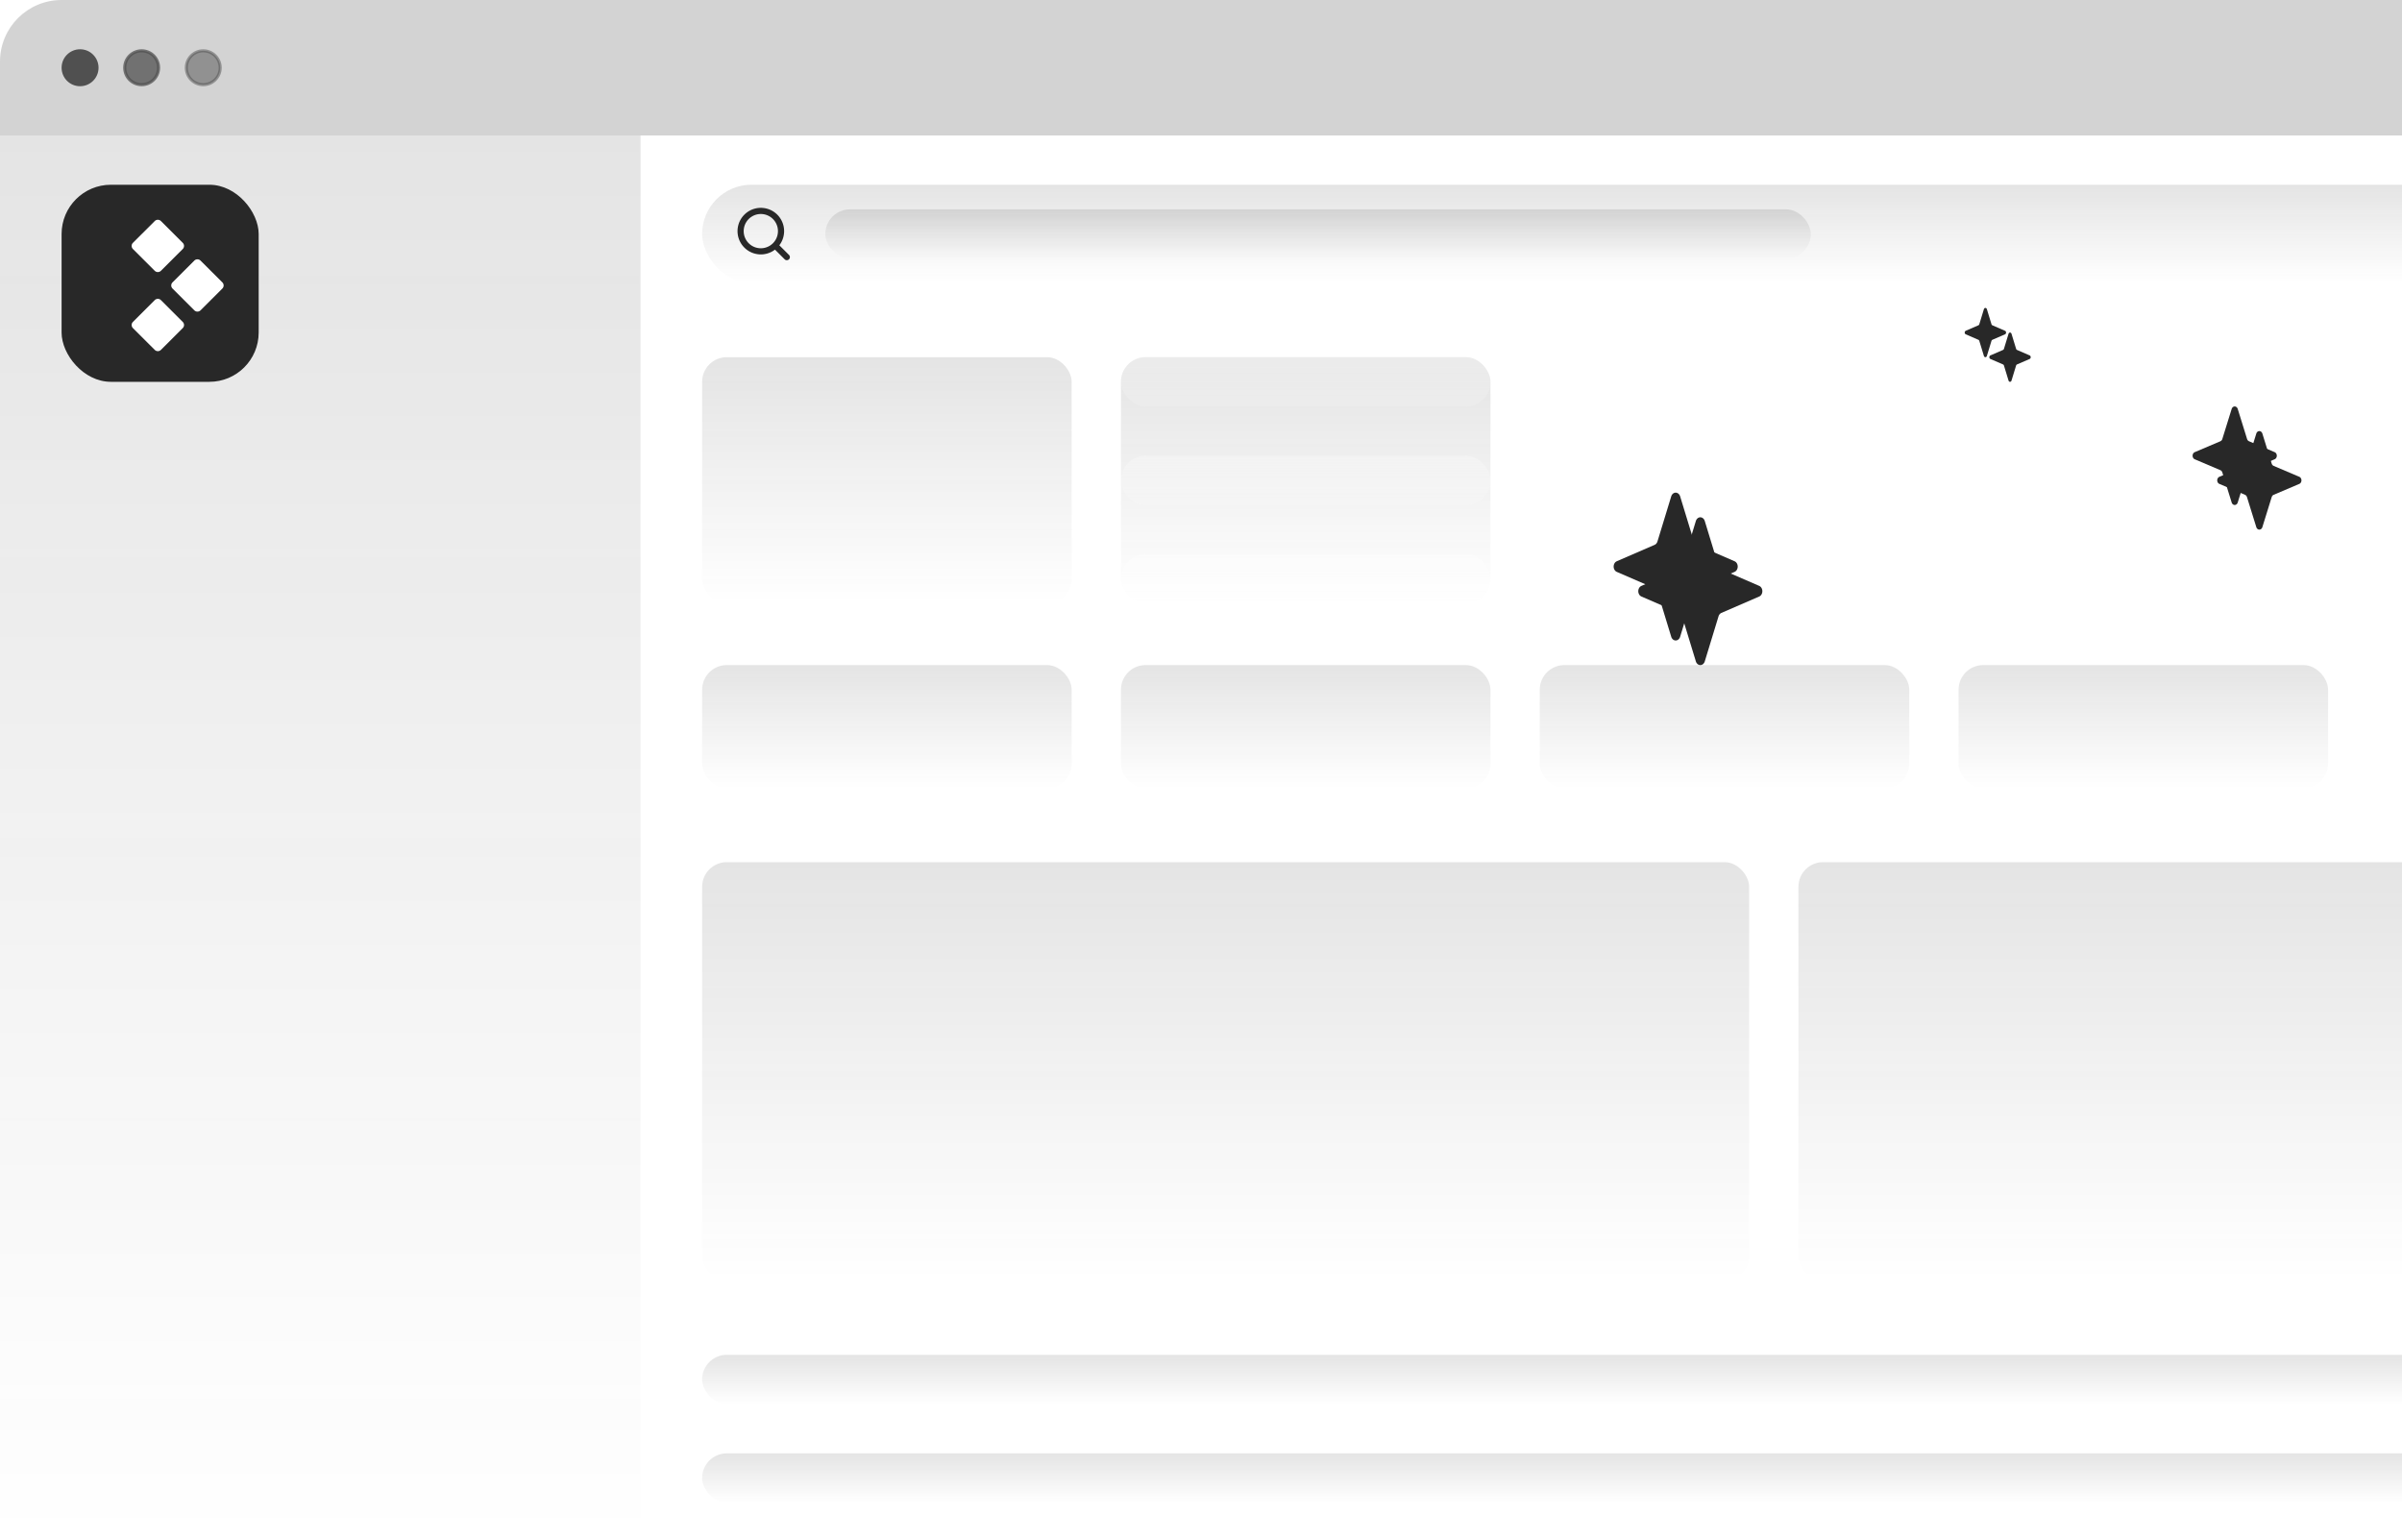 <svg xmlns="http://www.w3.org/2000/svg" width="390" height="250" fill="none"><g clip-path="url(#a)"><path fill="#fff" d="M0 10C0 4.477 4.477 0 10 0h380v250H0V10Z"/><path fill="#fff" d="M0 10C0 4.477 4.477 0 10 0h470v350H0V10Z" opacity=".25"/><path fill="#505050" d="M0 10C0 4.477 4.477 0 10 0h470v22H0V10Z" opacity=".25"/><circle cx="13" cy="11" r="2.75" fill="#505050" stroke="#505050" stroke-width=".5"/><circle cx="23" cy="11" r="2.75" fill="#505050" stroke="#505050" stroke-width=".5" opacity=".75"/><circle cx="33" cy="11" r="2.75" fill="#505050" stroke="#505050" stroke-width=".5" opacity=".5"/><rect width="370" height="16" x="114" y="30" fill="url(#b)" opacity=".5" rx="8"/><rect width="160" height="8" x="134" y="34" fill="url(#c)" opacity=".5" rx="4"/><path stroke="#282828" stroke-linecap="round" stroke-linejoin="round" d="M123.531 40.813a3.281 3.281 0 1 0 0-6.563 3.281 3.281 0 0 0 0 6.563ZM125.852 39.852l1.899 1.898"/><path fill="url(#d)" d="M0 22h104v228H0z" opacity=".5"/><rect width="32" height="32" x="10" y="30" fill="#282828" rx="8"/><path fill="#fff" d="M21.584 40.436a.71.71 0 0 1 0-1.006l3.54-3.534a.713.713 0 0 1 1.007 0l3.54 3.534a.71.71 0 0 1 0 1.006l-3.54 3.534a.713.713 0 0 1-1.008 0l-3.54-3.534ZM28.013 46.856a.71.71 0 0 1 0-1.005l3.54-3.535a.713.713 0 0 1 1.007 0l3.54 3.535a.71.71 0 0 1 0 1.005l-3.54 3.535a.713.713 0 0 1-1.007 0l-3.54-3.535ZM21.584 52.272a.71.71 0 0 0 0 1.005l3.54 3.535a.713.713 0 0 0 1.007 0l3.54-3.535a.71.71 0 0 0 0-1.005l-3.54-3.535a.713.713 0 0 0-1.008 0l-3.54 3.535Z"/><rect width="60" height="40" x="114" y="58" fill="url(#e)" opacity=".5" rx="4"/><rect width="60" height="20" x="114" y="108" fill="url(#f)" opacity=".5" rx="4"/><rect width="60" height="20" x="182" y="108" fill="url(#g)" opacity=".5" rx="4"/><rect width="60" height="20" x="250" y="108" fill="url(#h)" opacity=".5" rx="4"/><rect width="60" height="20" x="318" y="108" fill="url(#i)" opacity=".5" rx="4"/><rect width="170" height="68" x="114" y="140" fill="url(#j)" opacity=".5" rx="4"/><rect width="170" height="68" x="292" y="140" fill="url(#k)" opacity=".5" rx="4"/><g opacity=".5"><rect width="60" height="40" x="182" y="58" fill="url(#l)" rx="4"/><rect width="60" height="8" x="182" y="58" fill="url(#m)" opacity=".5" rx="4"/><rect width="60" height="8" x="182" y="74" fill="url(#n)" opacity=".5" rx="4"/><rect width="60" height="8" x="182" y="90" fill="url(#o)" opacity=".5" rx="4"/></g><g filter="url(#p)"><path fill="#282828" d="m275.03 96.076-2.236 7.325a.922.922 0 0 1-.282.435.691.691 0 0 1-.441.164.688.688 0 0 1-.44-.164.915.915 0 0 1-.282-.435l-2.236-7.325a.979.979 0 0 0-.18-.336.78.78 0 0 0-.282-.215l-6.148-2.664a.805.805 0 0 1-.365-.337A1.043 1.043 0 0 1 262 92c0-.188.048-.37.138-.524a.805.805 0 0 1 .365-.337l6.148-2.664a.78.78 0 0 0 .282-.215.979.979 0 0 0 .18-.336l2.236-7.325a.91.91 0 0 1 .282-.435.689.689 0 0 1 .44-.164c.158 0 .311.057.441.164a.917.917 0 0 1 .282.435l2.236 7.325c.039.126.1.241.18.336a.78.78 0 0 0 .282.215l6.148 2.664a.805.805 0 0 1 .365.337c.09.153.138.337.138.524 0 .188-.048.37-.138.524a.805.805 0 0 1-.365.337l-6.148 2.664a.78.78 0 0 0-.282.215.962.962 0 0 0-.18.336Z"/></g><g filter="url(#q)"><path fill="#282828" d="m275.03 96.076-2.236 7.325a.922.922 0 0 1-.282.435.691.691 0 0 1-.441.164.688.688 0 0 1-.44-.164.915.915 0 0 1-.282-.435l-2.236-7.325a.979.979 0 0 0-.18-.336.78.78 0 0 0-.282-.215l-6.148-2.664a.805.805 0 0 1-.365-.337A1.043 1.043 0 0 1 262 92c0-.188.048-.37.138-.524a.805.805 0 0 1 .365-.337l6.148-2.664a.78.78 0 0 0 .282-.215.979.979 0 0 0 .18-.336l2.236-7.325a.91.91 0 0 1 .282-.435.689.689 0 0 1 .44-.164c.158 0 .311.057.441.164a.917.917 0 0 1 .282.435l2.236 7.325c.039.126.1.241.18.336a.78.78 0 0 0 .282.215l6.148 2.664a.805.805 0 0 1 .365.337c.09.153.138.337.138.524 0 .188-.048.37-.138.524a.805.805 0 0 1-.365.337l-6.148 2.664a.78.78 0 0 0-.282.215.962.962 0 0 0-.18.336Z"/></g><g filter="url(#r)"><path fill="#282828" d="m323.343 55.359-.745 2.441a.303.303 0 0 1-.094.145.229.229 0 0 1-.147.055.231.231 0 0 1-.147-.055.303.303 0 0 1-.094-.145l-.745-2.441a.333.333 0 0 0-.06-.112.266.266 0 0 0-.094-.072l-2.049-.888a.266.266 0 0 1-.122-.112A.348.348 0 0 1 319 54c0-.063.016-.123.046-.175a.266.266 0 0 1 .122-.112l2.049-.888a.266.266 0 0 0 .094-.072.333.333 0 0 0 .06-.112l.745-2.441a.303.303 0 0 1 .094-.145.231.231 0 0 1 .147-.055c.053 0 .104.02.147.055a.303.303 0 0 1 .094.145l.745 2.441c.013.042.034.08.06.112a.266.266 0 0 0 .094.072l2.05.888c.049.022.091.06.121.112.03.051.046.112.046.175a.348.348 0 0 1-.046.175.268.268 0 0 1-.121.112l-2.05.888a.266.266 0 0 0-.094.072.333.333 0 0 0-.06.112Z"/></g><g filter="url(#s)"><path fill="#282828" d="m323.343 55.359-.745 2.441a.303.303 0 0 1-.094.145.229.229 0 0 1-.147.055.231.231 0 0 1-.147-.055.303.303 0 0 1-.094-.145l-.745-2.441a.333.333 0 0 0-.06-.112.266.266 0 0 0-.094-.072l-2.049-.888a.266.266 0 0 1-.122-.112A.348.348 0 0 1 319 54c0-.063.016-.123.046-.175a.266.266 0 0 1 .122-.112l2.049-.888a.266.266 0 0 0 .094-.072.333.333 0 0 0 .06-.112l.745-2.441a.303.303 0 0 1 .094-.145.231.231 0 0 1 .147-.055c.053 0 .104.02.147.055a.303.303 0 0 1 .094.145l.745 2.441c.013.042.034.08.06.112a.266.266 0 0 0 .094.072l2.05.888c.049.022.091.06.121.112.03.051.046.112.046.175a.348.348 0 0 1-.046.175.268.268 0 0 1-.121.112l-2.05.888a.266.266 0 0 0-.094.072.333.333 0 0 0-.06.112Z"/></g><g filter="url(#t)"><path fill="#282828" d="m364.844 76.717-1.517 4.884a.606.606 0 0 1-.192.29.474.474 0 0 1-.299.109.471.471 0 0 1-.298-.11.606.606 0 0 1-.192-.29l-1.518-4.883a.636.636 0 0 0-.122-.224.528.528 0 0 0-.192-.143l-4.173-1.776a.543.543 0 0 1-.247-.224A.687.687 0 0 1 356 74c0-.125.033-.247.094-.35a.543.543 0 0 1 .247-.224l4.173-1.776a.528.528 0 0 0 .192-.143.636.636 0 0 0 .122-.224l1.518-4.884a.606.606 0 0 1 .192-.29.471.471 0 0 1 .298-.109c.107 0 .211.038.299.11a.606.606 0 0 1 .192.29l1.517 4.883c.027.084.069.16.123.224a.524.524 0 0 0 .191.143l4.174 1.776c.1.043.186.122.247.224a.687.687 0 0 1 .094.35.687.687 0 0 1-.094.35.543.543 0 0 1-.247.224l-4.174 1.776a.524.524 0 0 0-.191.143.654.654 0 0 0-.123.224Z"/></g><g filter="url(#u)"><path fill="#282828" d="m364.844 76.717-1.517 4.884a.606.606 0 0 1-.192.29.474.474 0 0 1-.299.109.471.471 0 0 1-.298-.11.606.606 0 0 1-.192-.29l-1.518-4.883a.636.636 0 0 0-.122-.224.528.528 0 0 0-.192-.143l-4.173-1.776a.543.543 0 0 1-.247-.224A.687.687 0 0 1 356 74c0-.125.033-.247.094-.35a.543.543 0 0 1 .247-.224l4.173-1.776a.528.528 0 0 0 .192-.143.636.636 0 0 0 .122-.224l1.518-4.884a.606.606 0 0 1 .192-.29.471.471 0 0 1 .298-.109c.107 0 .211.038.299.11a.606.606 0 0 1 .192.29l1.517 4.883c.027.084.069.16.123.224a.524.524 0 0 0 .191.143l4.174 1.776c.1.043.186.122.247.224a.687.687 0 0 1 .094.35.687.687 0 0 1-.094.35.543.543 0 0 1-.247.224l-4.174 1.776a.524.524 0 0 0-.191.143.654.654 0 0 0-.123.224Z"/></g><rect width="300" height="8" x="114" y="220" fill="url(#v)" opacity=".5" rx="4"/><rect width="300" height="8" x="114" y="236" fill="url(#w)" opacity=".5" rx="4"/></g><defs><linearGradient id="b" x1="299" x2="299" y1="30" y2="46" gradientUnits="userSpaceOnUse"><stop stop-color="#282828" stop-opacity=".25"/><stop offset="1" stop-color="#282828" stop-opacity="0"/></linearGradient><linearGradient id="c" x1="214" x2="214" y1="34" y2="42" gradientUnits="userSpaceOnUse"><stop stop-color="#282828" stop-opacity=".25"/><stop offset="1" stop-color="#282828" stop-opacity="0"/></linearGradient><linearGradient id="d" x1="52" x2="52" y1="22" y2="250" gradientUnits="userSpaceOnUse"><stop stop-color="#282828" stop-opacity=".25"/><stop offset="1" stop-color="#282828" stop-opacity="0"/></linearGradient><linearGradient id="e" x1="144" x2="144" y1="58" y2="98" gradientUnits="userSpaceOnUse"><stop stop-color="#282828" stop-opacity=".25"/><stop offset="1" stop-color="#282828" stop-opacity="0"/></linearGradient><linearGradient id="f" x1="144" x2="144" y1="108" y2="128" gradientUnits="userSpaceOnUse"><stop stop-color="#282828" stop-opacity=".25"/><stop offset="1" stop-color="#282828" stop-opacity="0"/></linearGradient><linearGradient id="g" x1="212" x2="212" y1="108" y2="128" gradientUnits="userSpaceOnUse"><stop stop-color="#282828" stop-opacity=".25"/><stop offset="1" stop-color="#282828" stop-opacity="0"/></linearGradient><linearGradient id="h" x1="280" x2="280" y1="108" y2="128" gradientUnits="userSpaceOnUse"><stop stop-color="#282828" stop-opacity=".25"/><stop offset="1" stop-color="#282828" stop-opacity="0"/></linearGradient><linearGradient id="i" x1="348" x2="348" y1="108" y2="128" gradientUnits="userSpaceOnUse"><stop stop-color="#282828" stop-opacity=".25"/><stop offset="1" stop-color="#282828" stop-opacity="0"/></linearGradient><linearGradient id="j" x1="199" x2="199" y1="140" y2="208" gradientUnits="userSpaceOnUse"><stop stop-color="#282828" stop-opacity=".25"/><stop offset="1" stop-color="#282828" stop-opacity="0"/></linearGradient><linearGradient id="k" x1="377" x2="377" y1="140" y2="208" gradientUnits="userSpaceOnUse"><stop stop-color="#282828" stop-opacity=".25"/><stop offset="1" stop-color="#282828" stop-opacity="0"/></linearGradient><linearGradient id="l" x1="212" x2="212" y1="58" y2="98" gradientUnits="userSpaceOnUse"><stop stop-color="#282828" stop-opacity=".25"/><stop offset="1" stop-color="#282828" stop-opacity="0"/></linearGradient><linearGradient id="m" x1="212" x2="212" y1="58" y2="66" gradientUnits="userSpaceOnUse"><stop stop-color="#fff" stop-opacity=".5"/><stop offset="1" stop-color="#fff" stop-opacity=".25"/></linearGradient><linearGradient id="n" x1="212" x2="212" y1="74" y2="82" gradientUnits="userSpaceOnUse"><stop stop-color="#fff" stop-opacity=".5"/><stop offset="1" stop-color="#fff" stop-opacity=".25"/></linearGradient><linearGradient id="o" x1="212" x2="212" y1="90" y2="98" gradientUnits="userSpaceOnUse"><stop stop-color="#fff" stop-opacity=".5"/><stop offset="1" stop-color="#fff" stop-opacity=".25"/></linearGradient><linearGradient id="v" x1="264" x2="264" y1="220" y2="228" gradientUnits="userSpaceOnUse"><stop stop-color="#282828" stop-opacity=".25"/><stop offset="1" stop-color="#282828" stop-opacity="0"/></linearGradient><linearGradient id="w" x1="264" x2="264" y1="236" y2="244" gradientUnits="userSpaceOnUse"><stop stop-color="#282828" stop-opacity=".25"/><stop offset="1" stop-color="#282828" stop-opacity="0"/></linearGradient><filter id="p" width="40.143" height="44" x="252" y="70" color-interpolation-filters="sRGB" filterUnits="userSpaceOnUse"><feFlood flood-opacity="0" result="BackgroundImageFix"/><feBlend in="SourceGraphic" in2="BackgroundImageFix" result="shape"/><feGaussianBlur result="effect1_foregroundBlur_3417_79285" stdDeviation="5"/></filter><filter id="q" width="30.143" height="34" x="259" y="77" color-interpolation-filters="sRGB" filterUnits="userSpaceOnUse"><feFlood flood-opacity="0" result="BackgroundImageFix"/><feColorMatrix in="SourceAlpha" result="hardAlpha" values="0 0 0 0 0 0 0 0 0 0 0 0 0 0 0 0 0 0 127 0"/><feOffset dx="2" dy="2"/><feGaussianBlur stdDeviation="2.5"/><feComposite in2="hardAlpha" operator="out"/><feColorMatrix values="0 0 0 0 0.055 0 0 0 0 0.055 0 0 0 0 0.055 0 0 0 1 0"/><feBlend in2="BackgroundImageFix" result="effect1_dropShadow_3417_79285"/><feBlend in="SourceGraphic" in2="effect1_dropShadow_3417_79285" result="shape"/><feColorMatrix in="SourceAlpha" result="hardAlpha" values="0 0 0 0 0 0 0 0 0 0 0 0 0 0 0 0 0 0 127 0"/><feOffset dx="2" dy="2"/><feGaussianBlur stdDeviation="2.5"/><feComposite in2="hardAlpha" k2="-1" k3="1" operator="arithmetic"/><feColorMatrix values="0 0 0 0 1 0 0 0 0 1 0 0 0 0 1 0 0 0 1 0"/><feBlend in2="shape" result="effect2_innerShadow_3417_79285"/></filter><filter id="r" width="26.714" height="28" x="309" y="40" color-interpolation-filters="sRGB" filterUnits="userSpaceOnUse"><feFlood flood-opacity="0" result="BackgroundImageFix"/><feBlend in="SourceGraphic" in2="BackgroundImageFix" result="shape"/><feGaussianBlur result="effect1_foregroundBlur_3417_79285" stdDeviation="5"/></filter><filter id="s" width="16.714" height="18" x="316" y="47" color-interpolation-filters="sRGB" filterUnits="userSpaceOnUse"><feFlood flood-opacity="0" result="BackgroundImageFix"/><feColorMatrix in="SourceAlpha" result="hardAlpha" values="0 0 0 0 0 0 0 0 0 0 0 0 0 0 0 0 0 0 127 0"/><feOffset dx="2" dy="2"/><feGaussianBlur stdDeviation="2.5"/><feComposite in2="hardAlpha" operator="out"/><feColorMatrix values="0 0 0 0 0.055 0 0 0 0 0.055 0 0 0 0 0.055 0 0 0 1 0"/><feBlend in2="BackgroundImageFix" result="effect1_dropShadow_3417_79285"/><feBlend in="SourceGraphic" in2="effect1_dropShadow_3417_79285" result="shape"/><feColorMatrix in="SourceAlpha" result="hardAlpha" values="0 0 0 0 0 0 0 0 0 0 0 0 0 0 0 0 0 0 127 0"/><feOffset dx="2" dy="2"/><feGaussianBlur stdDeviation="2.5"/><feComposite in2="hardAlpha" k2="-1" k3="1" operator="arithmetic"/><feColorMatrix values="0 0 0 0 1 0 0 0 0 1 0 0 0 0 1 0 0 0 1 0"/><feBlend in2="shape" result="effect2_innerShadow_3417_79285"/></filter><filter id="t" width="33.673" height="36" x="346" y="56" color-interpolation-filters="sRGB" filterUnits="userSpaceOnUse"><feFlood flood-opacity="0" result="BackgroundImageFix"/><feBlend in="SourceGraphic" in2="BackgroundImageFix" result="shape"/><feGaussianBlur result="effect1_foregroundBlur_3417_79285" stdDeviation="5"/></filter><filter id="u" width="23.673" height="26" x="353" y="63" color-interpolation-filters="sRGB" filterUnits="userSpaceOnUse"><feFlood flood-opacity="0" result="BackgroundImageFix"/><feColorMatrix in="SourceAlpha" result="hardAlpha" values="0 0 0 0 0 0 0 0 0 0 0 0 0 0 0 0 0 0 127 0"/><feOffset dx="2" dy="2"/><feGaussianBlur stdDeviation="2.5"/><feComposite in2="hardAlpha" operator="out"/><feColorMatrix values="0 0 0 0 0.055 0 0 0 0 0.055 0 0 0 0 0.055 0 0 0 1 0"/><feBlend in2="BackgroundImageFix" result="effect1_dropShadow_3417_79285"/><feBlend in="SourceGraphic" in2="effect1_dropShadow_3417_79285" result="shape"/><feColorMatrix in="SourceAlpha" result="hardAlpha" values="0 0 0 0 0 0 0 0 0 0 0 0 0 0 0 0 0 0 127 0"/><feOffset dx="2" dy="2"/><feGaussianBlur stdDeviation="2.5"/><feComposite in2="hardAlpha" k2="-1" k3="1" operator="arithmetic"/><feColorMatrix values="0 0 0 0 1 0 0 0 0 1 0 0 0 0 1 0 0 0 1 0"/><feBlend in2="shape" result="effect2_innerShadow_3417_79285"/></filter><clipPath id="a"><path fill="#fff" d="M0 10C0 4.477 4.477 0 10 0h380v250H0V10Z"/></clipPath></defs></svg>